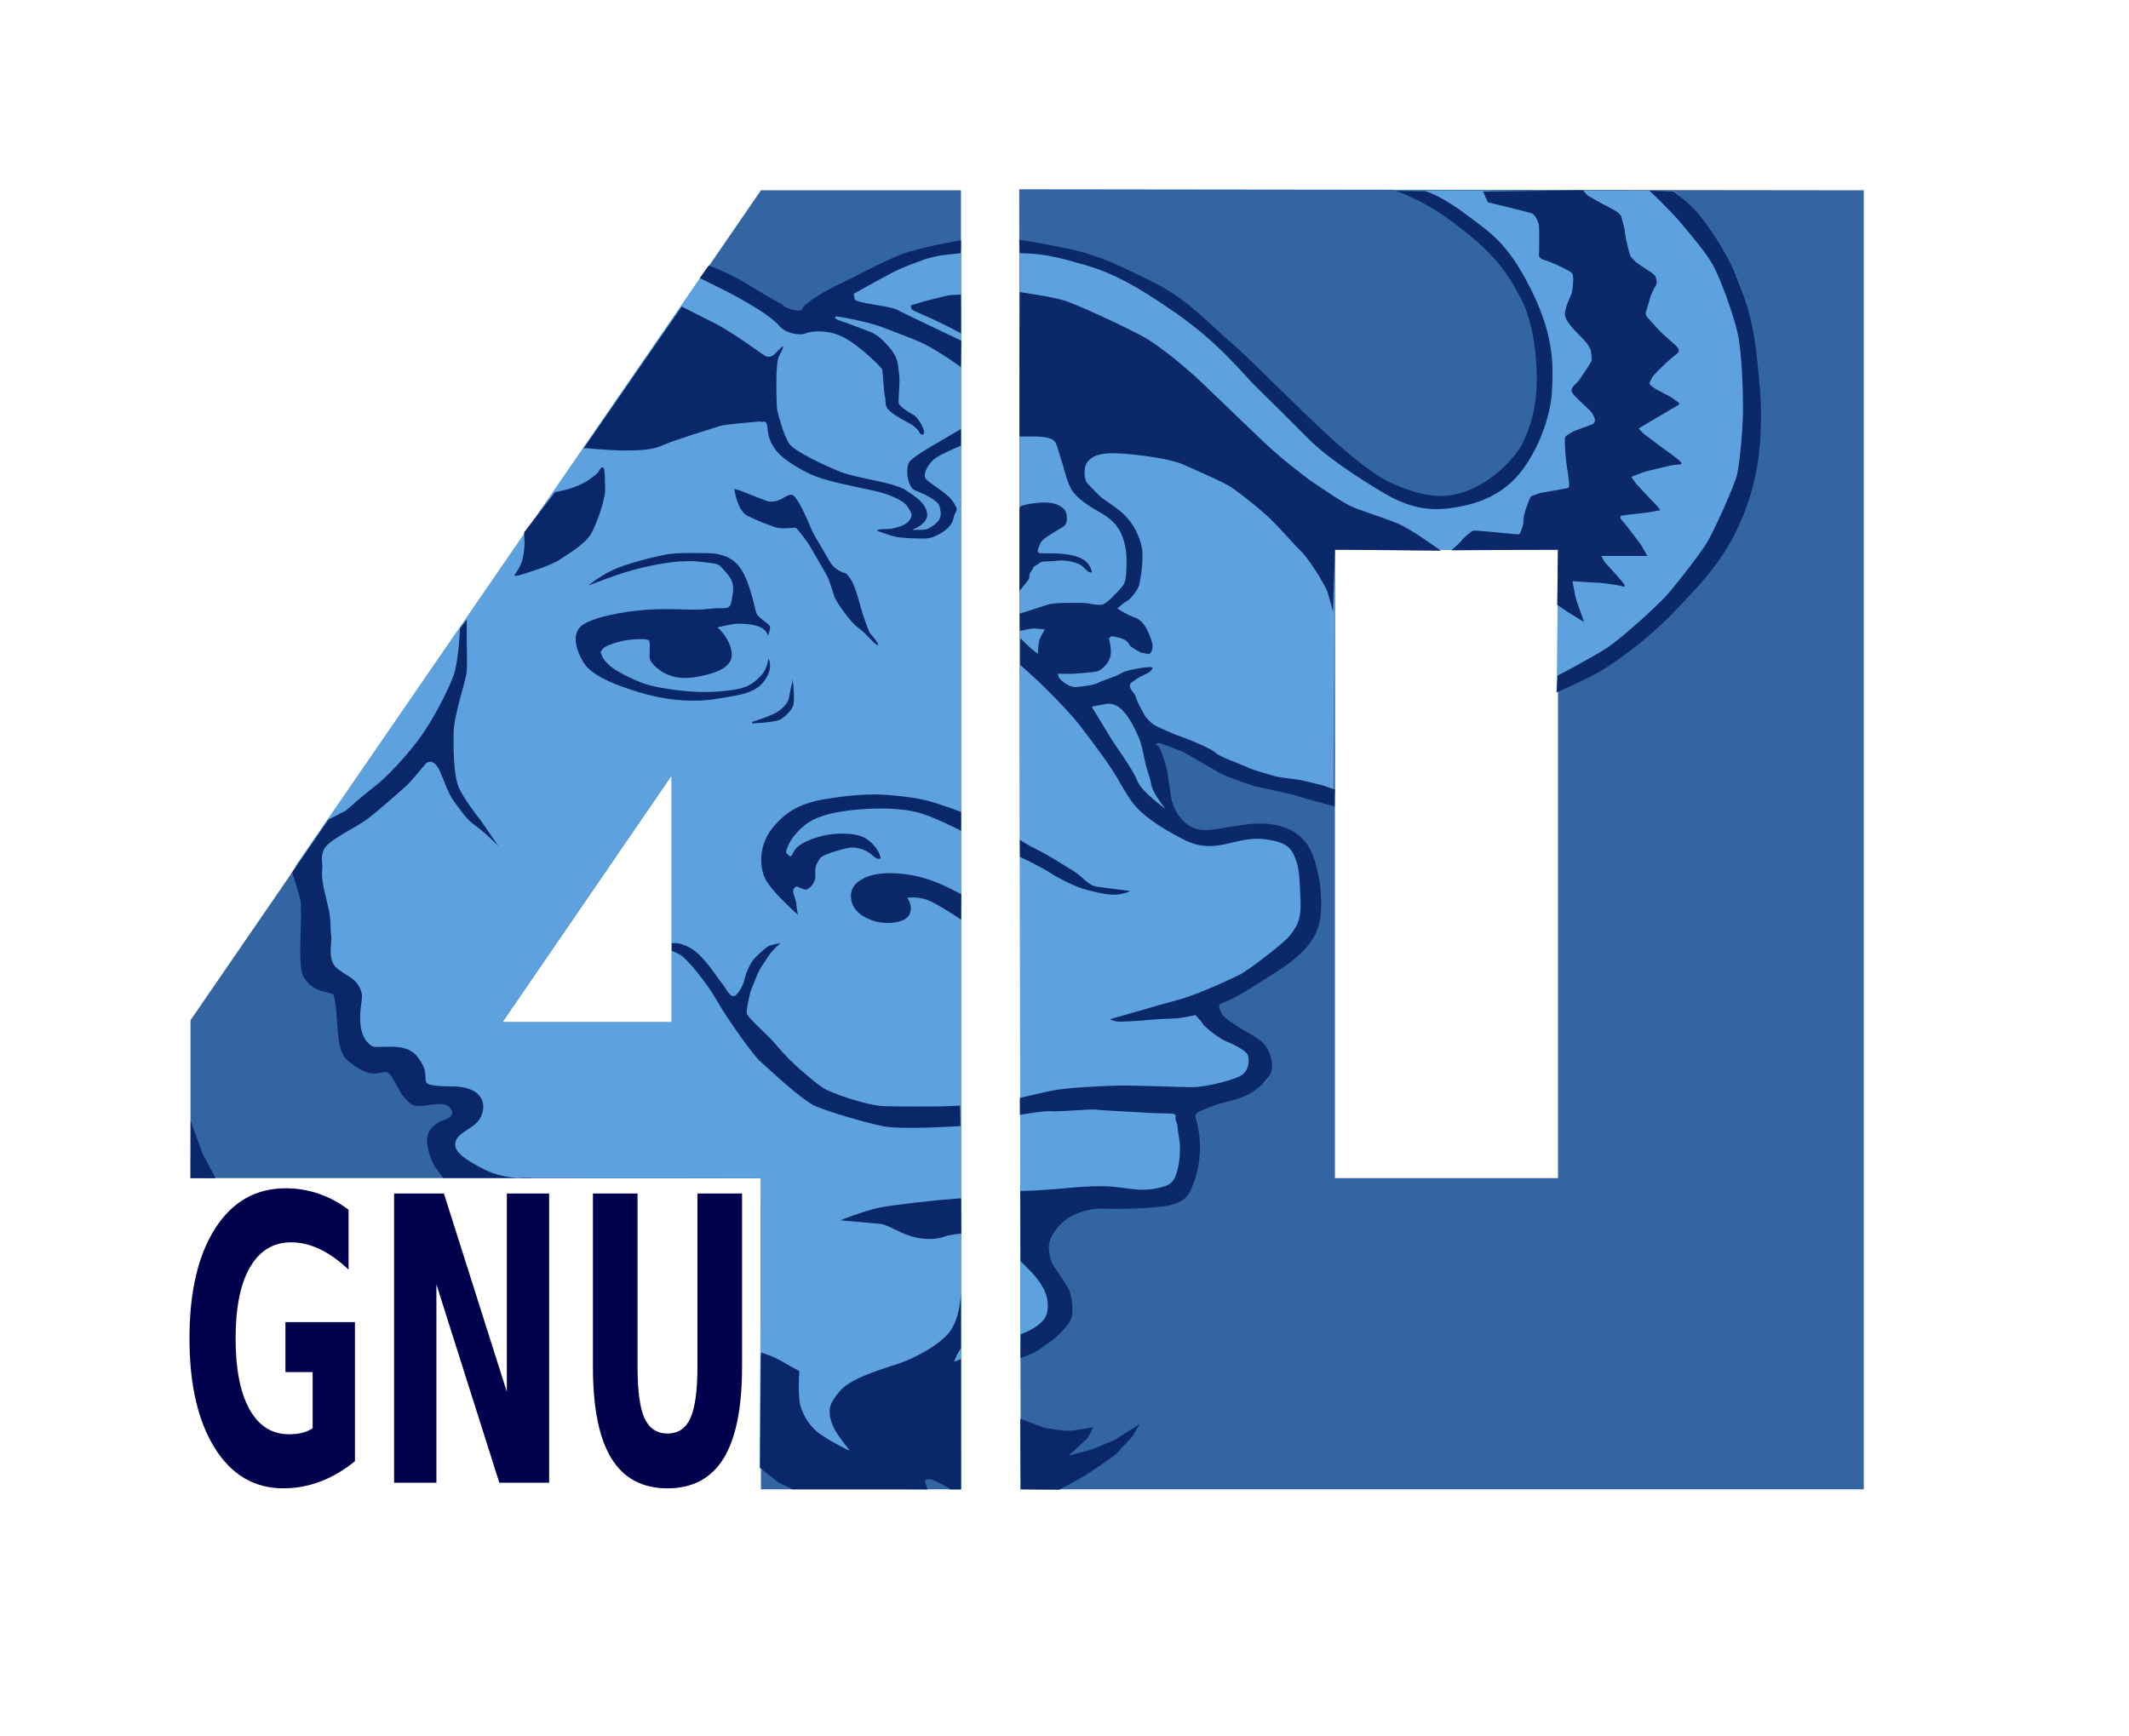 <?xml version="1.0" encoding="UTF-8" standalone="no"?>
<!-- Created with Inkscape (http://www.inkscape.org/) -->

<svg
   xmlns:dc="http://purl.org/dc/elements/1.1/"
   xmlns:cc="http://creativecommons.org/ns#"
   xmlns:rdf="http://www.w3.org/1999/02/22-rdf-syntax-ns#"
   xmlns:svg="http://www.w3.org/2000/svg"
   xmlns="http://www.w3.org/2000/svg"
   xmlns:sodipodi="http://sodipodi.sourceforge.net/DTD/sodipodi-0.dtd"
   xmlns:inkscape="http://www.inkscape.org/namespaces/inkscape"
   version="1.1"
   id="svg2"
   width="1061.76"
   height="865.92"
   viewBox="0 0 1061.76 865.92"
   sodipodi:docname="https://www.gnu.org/gnu40/GNU_40th_badge-GNU.svg"
   inkscape:version="0.92.1 r15371">
  <defs
     id="defs6" />
  <sodipodi:namedview
     pagecolor="#ffffff"
     bordercolor="#666666"
     borderopacity="1"
     objecttolerance="10"
     gridtolerance="10"
     guidetolerance="10"
     inkscape:pageopacity="0"
     inkscape:pageshadow="2"
     inkscape:window-width="1920"
     inkscape:window-height="1012"
     id="namedview4"
     showgrid="false"
     showguides="false"
     inkscape:guide-bbox="true"
     inkscape:zoom="0.88388348"
     inkscape:cx="270.87867"
     inkscape:cy="427.6768"
     inkscape:window-x="0"
     inkscape:window-y="0"
     inkscape:window-maximized="1"
     inkscape:current-layer="layer1">
    <sodipodi:guide
       position="486,771"
       orientation="0,1"
       id="guide820"
       inkscape:locked="false" />
    <sodipodi:guide
       position="379.5,760.5"
       orientation="1,0"
       id="guide822"
       inkscape:locked="false" />
    <sodipodi:guide
       position="479.25,743"
       orientation="1,0"
       id="guide824"
       inkscape:locked="false" />
    <sodipodi:guide
       position="509,741.75"
       orientation="1,0"
       id="guide826"
       inkscape:locked="false" />
    <sodipodi:guide
       position="929.5,738.75"
       orientation="1,0"
       id="guide828"
       inkscape:locked="false" />
    <sodipodi:guide
       position="665.75,385.5"
       orientation="1,0"
       id="guide830"
       inkscape:locked="false" />
    <sodipodi:guide
       position="582.75,278.25"
       orientation="0,1"
       id="guide832"
       inkscape:locked="false" />
    <sodipodi:guide
       position="777,388"
       orientation="1,0"
       id="guide834"
       inkscape:locked="false" />
    <sodipodi:guide
       position="783.25,591.75"
       orientation="0,1"
       id="guide836"
       inkscape:locked="false" />
    <sodipodi:guide
       position="95,204.25"
       orientation="1,0"
       id="guide838"
       inkscape:locked="false" />
    <sodipodi:guide
       position="964,123"
       orientation="0,1"
       id="guide840"
       inkscape:locked="false" />
    <sodipodi:guide
       position="217.75,356"
       orientation="0,1"
       id="guide844"
       inkscape:locked="false" />
    <sodipodi:guide
       position="335,393.25"
       orientation="1,0"
       id="guide846"
       inkscape:locked="false" />
    <sodipodi:guide
       position="250.5,379"
       orientation="1,0"
       id="guide848"
       inkscape:locked="false" />
    <sodipodi:guide
       position="286.25,479.25"
       orientation="0,1"
       id="guide850"
       inkscape:locked="false" />
  </sodipodi:namedview>
  <g
     inkscape:groupmode="layer"
     id="layer1"
     inkscape:label="acoplado"
     style="display:inline">
    <path
       id="path1557"
       style="display:inline;fill:#5da2de;fill-opacity:1;fill-rule:evenodd;stroke:none;stroke-width:1px;stroke-linecap:butt;stroke-linejoin:miter;stroke-opacity:1"
       d="m 353.5,132.42 31.25,17 14.5,7.25 c 0,0 5.75,-5.75 17.75,-13 12,-7.25 25.25,-14.75 38.5,-18.25 13.25,-3.5 23.75,-4 23.75,-4 v 621.5 h -5.5 c 0,0 -7.25,-4.875 -8.25,-5.375 -1,-0.5 -5,-0.125 -5,-0.125 l 2,5.5 -68.625,-0.625 -14.875,-10.125 0.5,-144.5 -157.25,-0.25 c 0,0 -3.75,-2 -6.25,-8.75 -2.5,-6.75 -2.75,-14.5 0,-16.25 2.75,-1.75 10.25,-3.25 10,-7.5 -0.25,-4.25 -4.75,-4.75 -9,-5 -4.25,-0.25 -10.25,1.75 -13.5,-0.5 -3.25,-2.25 -4.75,-7.75 -5,-11.5 -0.25,-3.75 -2.75,-5.75 -5.25,-6.25 -2.5,-0.5 -13.75,-0.25 -19,-5 -5.25,-4.75 -4.5,-14 -5.25,-21.5 -0.75,-7.5 0,-7.25 -2.25,-9.75 -2.25,-2.5 -11.25,-3.75 -14,-8.75 -2.75,-5 -0.5,-17 -0.5,-22 0,-5 -2,-14.25 -2.25,-16 -0.25,-1.75 -2,-13 -2,-13 l -0.5,-3.75 z m -18.5,254.25 -84.5,123.25 H 335 Z" />
    <path
       style="display:inline;fill:#5da2de;fill-opacity:1;fill-rule:evenodd;stroke:none;stroke-width:1px;stroke-linecap:butt;stroke-linejoin:miter;stroke-opacity:1"
       d="m 508.5,121.17 c 0,0 17,1.25 28.5,4.5 11.5,3.25 37,14.75 47,22 10,7.25 22.75,18.75 32.25,27.5 9.5,8.75 23.5,23.75 29.5,30.25 6,6.5 20,19 31,27.5 11,8.5 25,13 28,14.25 3,1.25 29,6.75 42,-8 13,-14.75 16.25,-19 20.75,-44 4.5,-25 -4.5,-42 -10,-50.5 -5.5,-8.5 -18.75,-24.75 -24.25,-29 -5.5,-4.25 -12.25,-9.25 -21.25,-13.75 -9,-4.5 -16.75,-7 -16.75,-7 l 139.5,0.25 c 0,0 8.25,6.5 14.75,16 6.5,9.5 13.75,20.75 16.75,27 3,6.25 10.25,30.25 11,68.25 0.75,38 -12.5,59.5 -23.75,74.75 -11.25,15.25 -21.5,30.25 -41,43 -19.5,12.75 -36,21 -36,21 l 0.5,-71 h -111.25 l -0.05,119.65 -0.45,7.1 c 0,0 -6.5,-3.25 -12.5,-4.25 -6,-1 -21.25,-4.25 -31.25,-7.25 -10,-3 -23.5,-11.75 -33.5,-16.25 -10,-4.5 -12,-2.75 -12,-2.75 0,0 -1.75,1.25 0.75,4.75 2.5,3.5 3,5.75 4.5,12.25 1.5,6.5 1,13 4.25,18.25 3.25,5.25 4.75,7.5 10,9 5.25,1.5 11,0 17,-0.75 6,-0.75 18.25,-5 28.75,-0.5 10.5,4.5 14.5,15.25 16.25,26 1.75,10.75 0.25,22.75 -3.25,29.25 -3.5,6.5 -18.75,17 -29,22 -10.25,5 -17.5,9 -18,11.5 -0.5,2.5 1.75,6.5 4.75,8.25 3,1.75 13,7.25 17.75,11.25 4.75,4 4.75,13 2.5,16.5 -2.25,3.5 -12.75,8.5 -18.75,10.25 -6,1.75 -16,4.25 -16.75,6 -0.75,1.75 0.5,5 1,9 0.5,4 -0.5,13.75 -1,19.25 -0.5,5.5 -3.5,13.25 -7.25,16 -3.75,2.75 -16.75,2.5 -22.5,2.25 -5.75,-0.25 -24.5,0.5 -30.75,3.25 -6.25,2.75 -10.75,9 -12.75,11.5 -2,2.5 -2.25,7.75 -1.25,10.75 1,3 4.25,7 7.5,13 3.25,6 4.25,13 4,17.25 -0.25,4.25 -13.75,15.25 -13.75,15.25 l -11.083,5.611 z"
       id="path1978"
       inkscape:connector-curvature="0"
       sodipodi:nodetypes="csssssssssssccssssscccccssscssssssssssssssssssssssssccc" />
    <path
       id="path852"
       style="display:inline;fill:#3465a3;fill-opacity:1;fill-rule:evenodd;stroke:none;stroke-width:1px;stroke-linecap:butt;stroke-linejoin:miter;stroke-opacity:1"
       d="m 250.5,509.92 84.5,-123.25 v 123.25 z m 129,-415 h 99.75 v 648 H 379.5 v -155.25 H 95 v -78.75 z"
       inkscape:connector-curvature="0" />
    <path
       inkscape:connector-curvature="0"
       id="path852-7"
       style="display:inline;fill:#5da2de;fill-opacity:1;fill-rule:evenodd;stroke:none;stroke-width:1px;stroke-linecap:butt;stroke-linejoin:miter;stroke-opacity:1"
       d="m 250.5,509.92 84.5,-123.25 v 123.25 z m 103,-377.5 31.25,17 14.5,7.25 c 0,0 5.75,-5.75 17.75,-13 12,-7.25 25.25,-14.75 38.5,-18.25 13.25,-3.5 23.75,-4 23.75,-4 v 621.5 h -5.5 c 0,0 -7.25,-4.875 -8.25,-5.375 -1,-0.5 -5,-0.125 -5,-0.125 l 2,5.5 -68.625,-0.625 -14.875,-10.125 0.5,-144.5 -157.25,-0.25 c 0,0 -3.75,-2 -6.25,-8.75 -2.5,-6.75 -2.75,-14.5 0,-16.25 2.75,-1.75 10.25,-3.25 10,-7.5 -0.25,-4.25 -4.75,-4.75 -9,-5 -4.25,-0.25 -10.25,1.75 -13.5,-0.5 -3.25,-2.25 -4.75,-7.75 -5,-11.5 -0.25,-3.75 -2.75,-5.75 -5.25,-6.25 -2.5,-0.5 -13.75,-0.25 -19,-5 -5.25,-4.75 -4.5,-14 -5.25,-21.5 -0.75,-7.5 0,-7.25 -2.25,-9.75 -2.25,-2.5 -11.25,-3.75 -14,-8.75 -2.75,-5 -0.5,-17 -0.5,-22 0,-5 -2,-14.25 -2.25,-16 -0.25,-1.75 -2,-13 -2,-13 l -0.5,-3.75 z" />
    <path
       id="path856"
       style="display:inline;fill:#3465a3;fill-opacity:1;fill-rule:evenodd;stroke:none;stroke-width:1px;stroke-linecap:butt;stroke-linejoin:miter;stroke-opacity:1"
       d="m 665.75,274.17 h 111.25 v 313.5 h -111.25 z m -157.45,-179.75 421.2,0.5 V 742.92 h -420.5 z"
       inkscape:connector-curvature="0" />
    <path
       style="display:inline;fill:#5da2de;fill-opacity:1;fill-rule:evenodd;stroke:none;stroke-width:1px;stroke-linecap:butt;stroke-linejoin:miter;stroke-opacity:1"
       d="m 508.5,121.17 c 0,0 17,1.25 28.5,4.5 11.5,3.25 37,14.75 47,22 10,7.25 22.75,18.75 32.25,27.5 9.5,8.75 23.5,23.75 29.5,30.25 6,6.5 20,19 31,27.5 11,8.5 25,13 28,14.25 3,1.25 29,6.75 42,-8 13,-14.75 16.25,-19 20.75,-44 4.5,-25 -4.5,-42 -10,-50.5 -5.5,-8.5 -18.75,-24.75 -24.25,-29 -5.5,-4.25 -12.25,-9.25 -21.25,-13.75 -9,-4.5 -16.75,-7 -16.75,-7 l 139.5,0.25 c 0,0 8.25,6.5 14.75,16 6.5,9.5 13.75,20.75 16.75,27 3,6.25 10.25,30.25 11,68.25 0.75,38 -12.5,59.5 -23.75,74.75 -11.25,15.25 -21.5,30.25 -41,43 -19.5,12.75 -36,21 -36,21 l 0.5,-71 h -111.25 l -0.75,119.5 0.25,7.25 c 0,0 -6.5,-3.25 -12.5,-4.25 -6,-1 -21.25,-4.25 -31.25,-7.25 -10,-3 -23.5,-11.75 -33.5,-16.25 -10,-4.5 -12,-2.75 -12,-2.75 0,0 -1.75,1.25 0.75,4.75 2.5,3.5 3,5.75 4.5,12.25 1.5,6.5 1,13 4.25,18.25 3.25,5.25 4.75,7.5 10,9 5.25,1.5 11,0 17,-0.75 6,-0.75 18.25,-5 28.75,-0.5 10.5,4.5 14.5,15.25 16.25,26 1.75,10.75 0.25,22.75 -3.25,29.25 -3.5,6.5 -18.75,17 -29,22 -10.25,5 -17.5,9 -18,11.5 -0.5,2.5 1.75,6.5 4.75,8.25 3,1.75 13,7.25 17.75,11.25 4.75,4 4.75,13 2.5,16.5 -2.25,3.5 -12.75,8.5 -18.75,10.25 -6,1.75 -16,4.25 -16.75,6 -0.75,1.75 0.5,5 1,9 0.5,4 -0.5,13.75 -1,19.25 -0.5,5.5 -3.5,13.25 -7.25,16 -3.75,2.75 -16.75,2.5 -22.5,2.25 -5.75,-0.25 -24.5,0.5 -30.75,3.25 -6.25,2.75 -10.75,9 -12.75,11.5 -2,2.5 -2.25,7.75 -1.25,10.75 1,3 4.25,7 7.5,13 3.25,6 4.25,13 4,17.25 -0.25,4.25 -13.75,15.25 -13.75,15.25 l -11.083,5.611 z"
       id="path1978-6"
       inkscape:connector-curvature="0"
       sodipodi:nodetypes="csssssssssssccssssscccccssscssssssssssssssssssssssssccc" />
    <path
       style="display:inline;fill:#0b2869;fill-opacity:1;fill-rule:evenodd;stroke:none;stroke-width:1px;stroke-linecap:butt;stroke-linejoin:miter;stroke-opacity:1"
       d="m 454.2,152.32 c 0,0 6.4,-2 10.6,-3 4.2,-1 8,-2.2 10.4,-2.2 2.4,0 4,-0.2 4,-0.2 l 0.1,19.4 c 0,0 -7.3,-4 -13.9,-7 -6.6,-3 -9.6,-4.2 -10.4,-4.8 -0.8,-0.6 -0.8,-2.2 -0.8,-2.2 z"
       id="path1596"
       inkscape:connector-curvature="0"
       sodipodi:nodetypes="cssccssc" />
    <path
       style="display:inline;fill:#0b2869;fill-opacity:1;fill-rule:evenodd;stroke:none;stroke-width:1px;stroke-linecap:butt;stroke-linejoin:miter;stroke-opacity:1"
       d="m 452.4,447.92 c 0,0 3.2,3.8 1.2,8.2 -2,4.4 -12,5.4 -18.6,3 -6.6,-2.4 -11,-6.4 -10.6,-13 0.4,-6.6 8.6,-9.8 15.4,-10.4 6.8,-0.6 15.2,0.4 22.8,2.8 7.6,2.4 16.8,7.6 16.8,7.6 l -0.1,12.6 c 0,0 -7.3,-5 -14.1,-8.6 -6.8,-3.6 -12.8,-2.2 -12.8,-2.2 z"
       id="path1637"
       inkscape:connector-curvature="0"
       sodipodi:nodetypes="csssssccsc" />
    <path
       style="display:inline;fill:#0b2869;fill-opacity:1;fill-rule:evenodd;stroke:none;stroke-width:1px;stroke-linecap:butt;stroke-linejoin:miter;stroke-opacity:1"
       d="m 375.2,360.12 c 0,0 10,-3.2 12.8,-5.2 2.8,-2 5.2,-4.4 5.6,-7.4 0.4,-3 1.6,-7.4 1.6,-7.4 0,0 0,-2.4 0.2,-0.6 0.2,1.8 1,9.8 0.2,12.4 -0.8,2.6 -4.6,6 -6.4,7 -1.8,1 -8.6,1.6 -8.6,1.6 l -5.6,0.4 z"
       id="path1641"
       inkscape:connector-curvature="0" />
    <path
       style="display:inline;fill:#0b2869;fill-opacity:1;fill-rule:evenodd;stroke:none;stroke-width:1px;stroke-linecap:butt;stroke-linejoin:miter;stroke-opacity:1"
       d="m 508.6,547.72 c 0,0 8,-2 15.6,-3.6 7.6,-1.6 25.2,-2.4 33.2,-2.6 8,-0.2 31.6,0.8 37.4,0.8 5.8,0 18.4,-3 23.4,-5.4 5,-2.4 5,-8.6 4,-10.8 -1,-2.2 -7.4,-5.4 -10.6,-6.6 -3.2,-1.2 -10.8,-7.2 -11.6,-8.6 -0.8,-1.4 -3.8,-4.6 -3.8,-4.6 0,0 -7.2,1.8 -12,1.8 -4.8,0 -15.2,1 -15.2,1 0,0 -10.8,0.8 -12.2,0.4 -1.4,-0.4 -4.8,-0.8 -1.6,-1.6 3.2,-0.8 20.6,-6 31.8,-9 11.2,-3 28.6,-11.4 31.8,-13 3.2,-1.6 21.6,-15.4 24.6,-19.4 3,-4 5.6,-7.2 5.2,-17.2 -0.4,-10 -0.6,-15.6 -2.2,-20 -1.6,-4.4 -3,-8 -10.6,-9.8 -7.6,-1.8 -12.4,-1.2 -18.8,0.2 -6.4,1.4 -15.4,4.6 -25.6,-0.4 -10.2,-5 -19.8,-11.2 -24.8,-16.8 -5,-5.6 -7.4,-11.8 -12.8,-19.8 -5.4,-8 -14,-19.2 -16,-21.8 -2,-2.6 -10.2,-11.6 -17,-18.2 -6.8,-6.6 -12,-11 -12,-11 v -13.4 l 5.4,5.2 3.4,2.6 c 0,0 0,-6 1.4,-8.4 1.4,-2.4 2,-3.8 2,-3.8 0,0 -3.2,-0.2 -4.8,-0.4 -1.6,-0.2 -7.6,1.2 -7.6,1.2 l -0.1,-8.6 c 0,0 10.1,-3.2 13.7,-4.4 3.6,-1.2 11.6,-1 16.8,-1 5.2,0 9.2,2 11.8,0.4 2.6,-1.6 4.8,-4.2 4.8,-4.2 0,0 3.8,-3.4 5,-5.8 1.2,-2.4 1.2,-7 1.2,-12.2 0,-5.2 -1.4,-10.6 -3.4,-14.2 -2,-3.6 -5,-6.4 -9.6,-9 -4.6,-2.6 -12.2,-7 -14.8,-12.2 -2.6,-5.2 -3.6,-11 -4.4,-13 -0.8,-2 -2.2,-7.8 -2.8,-8.8 -0.6,-1 0.2,-0.6 -1.6,-2.2 -1.8,-1.6 -8.6,-1.8 -8.6,-1.8 h -8.2 l 0.1,-72 c 0,0 15.9,2.2 22.3,4.2 6.4,2 28.8,12.4 38.2,17.4 9.4,5 22.8,16.4 30,23.2 7.2,6.8 29.8,28.8 35.4,33.8 5.6,5 16.6,13.8 20.6,16.4 4,2.6 14.6,10.2 20,12.4 5.4,2.2 19.6,6.6 24.2,9 4.6,2.4 10.8,6.6 10.8,6.6 l 8.6,6 -52.85,-0.55 -0.95,30.95 c 0,0 -2.4,-8.8 -2.8,-10 -0.4,-1.2 -3.2,-6.2 -4.2,-7.8 -1,-1.6 -5.8,-9.4 -9.6,-13 -3.8,-3.6 -11.4,-12.8 -17.6,-18.2 -6.2,-5.4 -11.2,-9.2 -15.6,-12.4 -4.4,-3.2 -18.4,-9 -24.4,-11.8 -6,-2.8 -19.6,-4.8 -30.2,-5.6 -10.6,-0.8 -15,0.6 -17.8,3.8 -2.8,3.2 -1.6,9.6 -0.6,10.6 1,1 5.2,5.8 7.8,7.8 2.6,2 8.4,5.4 12,9.4 3.6,4 6.4,9.2 7.6,15 1.2,5.8 -0.6,15.8 -1.2,18.6 -0.6,2.8 -4.8,7.8 -6,8.2 -1.2,0.4 -5,3.8 -5,3.8 0,0 2.4,1.6 5.6,3.2 3.2,1.6 4.8,1.4 7.2,4.2 2.4,2.8 4.2,8.2 4.6,9.8 0.4,1.6 0.2,1.8 0,3.2 -0.2,1.4 -1.4,2.4 -1.4,2.4 l -4.2,-0.8 c 0,0 -4.6,-2.4 -5.4,-3.4 -0.8,-1 -1,-2.2 -3.2,-3.2 -2.2,-1 -6,-1.6 -6,-1.6 l -1.4,1.2 c 0,0 1.6,5.2 0.8,8.8 -0.8,3.6 -4.4,7 -6.8,7.6 -2.4,0.6 -12.2,1.2 -12.2,1.2 h -7.4 c 0,0 0.2,0.2 0.6,1.6 0.4,1.4 5.2,5.2 8.4,5 3.2,-0.2 9.4,-1 11,-2 1.6,-1 9.2,-3.2 11.6,-4.8 2.4,-1.6 8.4,-2.4 10.6,-2.8 2.2,-0.4 5.6,-0.6 5.2,0.2 -0.4,0.8 -0.6,1.2 -2,2.2 -1.4,1 -4.6,2 -6.6,3.6 -2,1.6 -3,1.6 -2.6,3.6 0.4,2 2.2,2.6 3,5.4 0.8,2.8 3.8,7.6 4.2,8.6 0.4,1 3.6,4.2 4.6,4.8 1,0.6 8,4 13.2,5.8 5.2,1.8 15.6,6.2 17.6,8.2 2,2 13,5.8 15.8,7.2 2.8,1.4 10.2,3.4 13.6,4.4 3.4,1 11,1.4 14.8,2.4 3.8,1 8.4,2 8.4,2 l 6.9,2.3 -0.1,8.45 c 0,0 -14.4,-3.75 -18.4,-5.15 -4,-1.4 -19,-4.2 -22.2,-5.2 -3.2,-1 -13.8,-4.6 -16.8,-6.4 -3,-1.8 -18.4,-10.6 -18.4,-10.6 0,0 -9.8,-3.8 -11.4,-4.2 -1.6,-0.4 -2.2,0.8 -2.2,0.8 0,0 1.4,-0.4 2.8,3 1.4,3.4 3.2,9.8 3.4,11.8 0.2,2 0.8,5 1.4,9.8 0.6,4.8 2.4,8.6 4.6,11.4 2.2,2.8 5.4,5.8 10.4,6.4 5,0.6 12.4,-1.2 18,-2 5.6,-0.8 14.7,-2.4 23.7,0.8 9,3.2 13.1,9.6 15.3,17 2.2,7.4 3.8,16.8 2.8,27 -1,10.2 -7,18.4 -21.6,27.8 -14.6,9.4 -20,12.6 -23.2,14 -3.2,1.4 -5.8,2.2 -5.8,3 0,0.8 0.2,2.4 1.4,4.4 1.2,2 6.6,5.2 8.6,6.6 2,1.4 9.6,5.2 12.2,8 2.6,2.8 5,8.8 4,13.4 -1,4.6 -8,10.6 -13.2,12.8 -5.2,2.2 -12.6,3.6 -14.6,4.4 -2,0.8 -6.8,2.6 -8,3.2 -1.2,0.6 -2.6,1.2 -1.8,3.8 0.8,2.6 3.6,14.6 0.2,27.2 -3.4,12.6 -6.6,13.8 -12.2,15.6 -5.6,1.8 -26.8,2.4 -33.4,2 -6.6,-0.4 -14.2,1.6 -19.2,5.2 -5,3.6 -8.2,8.8 -8.8,12.2 -0.6,3.4 0.8,9.4 2.4,11.4 1.6,2 5.6,8.4 7.2,11 1.6,2.6 2.8,11.6 1.4,15.2 -1.4,3.6 -7.6,9.4 -10.4,11.4 -2.8,2 -7,5 -9,5.8 -2,0.8 -5.883,2.411 -5.883,2.411 L 509,665.57 c 0,0 11.8,-3.85 13.2,-10.85 1.4,-7 -1.6,-12.4 -4.8,-16.6 -3.2,-4.2 -8.478,-8.989 -8.478,-8.989 L 508.8,594.12 c 0,0 9.8,-0.2 20.2,-1.2 10.4,-1 20.6,-1.8 29.2,-0.6 8.6,1.2 12.4,1.6 17.8,0.6 5.4,-1 8.8,-1.8 10.6,-7.2 1.8,-5.4 2.4,-13 1.4,-18.2 -1,-5.2 -0.4,-5.8 -1.4,-8 -1,-2.2 1,-3.8 -2.4,-4 -3.4,-0.2 -9.8,-0.2 -11.6,-0.4 -1.8,-0.2 -23.4,-1.2 -26,-1.6 -2.6,-0.4 -19.2,1.2 -22.4,0.8 -3.2,-0.4 -15.6,1.8 -15.6,1.8 z"
       id="path1645"
       inkscape:connector-curvature="0"
       sodipodi:nodetypes="cssssssscscssssssssssssssccccscsccssscsssssssscccsssssssccccsssssssssssssscssssccssccssccssssssssssssssssscccssscscssssssssssssssssssssssssssssssccssccsssssssssscc" />
    <path
       style="display:inline;fill:#0b2869;fill-opacity:1;fill-rule:evenodd;stroke:none;stroke-width:1px;stroke-linecap:butt;stroke-linejoin:miter;stroke-opacity:1"
       d="m 508.6,253.12 c 0,0 -0.4,-1.2 8,-2.2 8.4,-1 12,1 14,3 2,2 2,7.2 0,8.6 -2,1.4 -10.6,5.8 -11.6,8.2 -1,2.4 -2.2,4.4 -1,5 1.2,0.6 6.8,0 12.4,0.6 5.6,0.6 9.2,2 11.2,3.8 2,1.8 2.6,4 2.6,4 0,0 1,1.8 -0.6,1.4 -1.6,-0.4 -1.8,-1.4 -4,-3.2 -2.2,-1.8 -8,-3.2 -12.6,-2.6 -4.6,0.6 -7,-0.2 -9,1.4 -2,1.6 -2.6,1.2 -2.8,2.2 -0.2,1 -1.6,2.2 -1.8,3.4 -0.2,1.2 0.2,1.4 -0.6,2.6 -0.8,1.2 -4.4,5.4 -4.4,5.4 v -41 z"
       id="path1653"
       inkscape:connector-curvature="0" />
    <path
       style="display:inline;fill:#0b2869;fill-opacity:1;fill-rule:evenodd;stroke:none;stroke-width:1px;stroke-linecap:butt;stroke-linejoin:miter;stroke-opacity:1"
       d="m 723.8,274.52 53.2,-0.35 -0.4,27.55 c 0,0 4,2.8 6.6,4.4 2.6,1.6 6.8,4.2 6.8,4.2 0,0 -4,-11.2 -4.2,-12.2 -0.2,-1 -1.6,-8.2 -1.6,-8.2 0,0 11.8,0.8 13.4,0.8 1.6,0 10.2,1.4 10.2,1.4 0,0 3.4,1.4 2.2,-0.6 -1.2,-2 -9.8,-11.2 -9.8,-11.2 l -1.6,-3 h 23 l -3.4,-5.8 -6.2,-8.2 -3.8,-4.6 v -1.4 c 0,0 5,-0.8 9.4,-1.2 4.4,-0.4 10.4,-1.6 10.4,-1.6 0,0 -0.6,-1.2 -3,-3.6 -2.4,-2.4 -9,-9.6 -9,-9.6 l -2.4,-3.4 c 0,0 4.6,-2.2 9.8,-3.4 5.2,-1.2 7.4,-1.8 10.2,-2.4 2.8,-0.6 5.6,0 4.8,-1.4 -0.8,-1.4 -10,-7.8 -10,-7.8 l -9,-6.8 -2.2,-2.4 c 0,0 8.8,-5.2 11.2,-6.6 2.4,-1.4 7.4,-4.4 7.4,-4.4 l 1.4,-0.8 c 0,0 0.6,-0.6 -0.2,-1.2 -0.8,-0.6 -3.6,-2.6 -3.6,-2.6 l -7.6,-4 c 0,0 -3.2,-2 -3.2,-2.8 0,-0.8 0.8,-1.6 1.2,-2.8 0.4,-1.2 5.4,-5.8 6.8,-7.2 1.4,-1.4 5.4,-4.6 5.4,-4.6 0,0 1.6,-1 1.2,-2.2 -0.4,-1.2 -1.2,-2 -2.6,-3.2 -1.4,-1.2 -6.2,-5.4 -7.6,-7 -1.4,-1.6 -5.4,-6 -5.4,-6 0,0 -1.2,-1.4 -0.8,-2.6 0.4,-1.2 2.6,-8.6 2.6,-8.6 l 1.6,-3.4 c 0,0 1,-1.2 1.2,-2.6 0.2,-1.4 -0.8,-3.6 -0.8,-3.6 0,0 -1.6,-1.6 -2.8,-2.2 -1.2,-0.6 -6.8,-4.6 -6.8,-4.6 l -2.6,-2.8 c 0,0 -0.4,-0.8 -0.8,-2.4 -0.4,-1.6 -2,-8 -2,-9.6 0,-1.6 -2,-8.4 -2,-8.4 0,0 -0.8,-0.6 -1.4,-1.4 -0.6,-0.8 -8.2,-4.6 -8.2,-4.6 l -7,-4 -2.4,-2.6 -49.8,0.6 2.4,5.4 c 0,0 19.2,4.6 21.6,5.4 2.4,0.8 3.4,4.4 3.8,5.4 0.4,1 0.2,12.8 0.2,13.8 0,1 -1,3.2 2.6,4.2 3.6,1 12.6,5.2 13.8,6.6 1.2,1.4 0.2,8.2 0,9.4 -0.2,1.2 -4.4,8.8 -3.4,12.2 1,3.4 5.6,7.8 7,9.2 1.4,1.4 5.4,5.4 5.8,8 0.4,2.6 0.4,3.8 0.4,4.6 0,0.8 -5,8 -6.2,9.8 -1.2,1.8 -4.8,3.8 -3.6,6.2 1.2,2.4 8.6,8.2 10,10.4 1.4,2.2 2,4.2 0.6,5.2 -1.4,1 -8.8,3 -11.2,4.6 -2.4,1.6 -3,1.4 -3,3.8 0,2.4 0.2,7.6 1,12.8 0.8,5.2 1.6,10.4 0.8,10.8 -0.8,0.4 -14.2,2.6 -14.2,2.6 l -4.4,1.6 c 0,0 0.2,-0.4 -0.4,0.6 -0.6,1 -3.4,8.4 -3.4,10.8 0,2.4 -0.6,4.2 -1,5.2 -0.4,1 -0.6,2.2 -1.4,2.4 -0.8,0.2 -21.8,-2.2 -22.8,-1.8 -1,0.4 -5,3.8 -5.6,4.8 -0.6,1 -5.2,5 -5.2,5 z"
       id="path1655"
       inkscape:connector-curvature="0" />
    <path
       style="display:inline;fill:#0b2869;fill-opacity:1;fill-rule:evenodd;stroke:none;stroke-width:1px;stroke-linecap:butt;stroke-linejoin:miter;stroke-opacity:1"
       d="m 776.8,336.92 c 0.8,-0.2 16.4,-8.6 23.8,-13.2 7.4,-4.6 25.8,-21.4 30.8,-27 5,-5.6 17,-21.2 20,-26.2 3,-5 13.8,-28.4 15,-34.2 1.2,-5.8 2.6,-19.8 2.8,-29.6 0.2,-9.8 -0.4,-30.4 -2.6,-40.4 -2.2,-10 -8.8,-27.8 -12.4,-34.2 -3.6,-6.4 -11,-15 -16.2,-21.2 -5.2,-6.2 -15.4,-15.8 -15.4,-15.8 l 11.9,0.3 c 0,0 8.3,5.9 12.9,11.7 4.6,5.8 13.2,17.8 18.4,30.4 5.2,12.6 8.2,22.8 10,37.4 1.8,14.6 2.6,27.6 2.4,31.2 -0.2,3.6 1.2,24.6 -7.8,48.4 -9,23.8 -21.8,36.2 -35.4,50.6 -13.6,14.4 -31.4,26.8 -38.8,30.8 -7.4,4 -19.95,9.5 -19.95,9.5 z"
       id="path1657"
       inkscape:connector-curvature="0" />
    <path
       style="display:inline;fill:#0b2869;fill-opacity:1;fill-rule:evenodd;stroke:none;stroke-width:1px;stroke-linecap:butt;stroke-linejoin:miter;stroke-opacity:1"
       d="m 696,95.17 14.8,0.15 c 0,0 7.6,2 20,11.4 12.4,9.4 21,14 33,38.2 12,24.2 10.6,39.2 10.2,49.8 -0.4,10.6 -5.2,26.6 -14.4,39.2 -9.2,12.6 -21.6,17 -32.6,19 -11,2 -21.8,1.8 -36.2,-6.6 -14.4,-8.4 -29.6,-18.8 -37.6,-26.8 -8,-8 -21,-21 -27,-26.8 -6,-5.8 -17.4,-20.8 -39,-36 -21.6,-15.2 -33.8,-21 -46.2,-24.6 -12.4,-3.6 -19.8,-5.2 -27,-5.6 -7.2,-0.4 -5.5,-0.1 -5.5,-0.1 l -0.2,-6.8 c 0,0 10.7,1.5 25.5,4.7 14.8,3.2 25.6,8.6 42,16.8 16.4,8.2 26.4,19.6 36.4,28.2 10,8.6 22.6,21.6 30.4,29 7.8,7.4 34.8,35.2 51.2,42.6 16.4,7.4 28,8.6 40.6,2.8 12.6,-5.8 22.2,-16.8 25,-22.8 2.8,-6 7.2,-15.8 7,-33 -0.2,-17.2 -3.6,-31.2 -8.2,-39.6 -4.6,-8.4 -9.2,-17.6 -24.4,-30.2 -15.2,-12.6 -22.8,-16.2 -27.6,-18.6 -4.8,-2.4 -10.2,-4.35 -10.2,-4.35 z"
       id="path1659"
       inkscape:connector-curvature="0"
       sodipodi:nodetypes="ccsssssssssssccsssssssssssc" />
    <path
       style="display:inline;fill:#0a2869;fill-opacity:1;fill-rule:evenodd;stroke:none;stroke-width:1px;stroke-linecap:butt;stroke-linejoin:miter;stroke-opacity:1"
       d="m 293.4,292.12 c 0,0 4.8,-4.2 11.8,-7.6 7,-3.4 20.4,-6.6 26.4,-7.8 6,-1.2 15.2,-0.8 20.6,-0.8 5.4,0 11.8,1 16.2,6.4 4.4,5.4 6.4,14.6 7.4,18 1,3.4 0.8,5.4 2.6,7.2 1.8,1.8 5.2,3.8 5.6,5 0.4,1.2 -1.4,5.8 -1.4,5.8 0,0 1.6,-1.8 -2,-4.6 -3.6,-2.8 -12.2,-2.6 -13.4,-2.6 -1.2,0 -9.4,1.8 -9.4,1.8 0,0 5.6,4.6 7,11.8 1.4,7.2 -5.6,11.2 -19.2,13.2 -13.6,2 -20.6,-6.8 -21.4,-8.8 -0.8,-2 0.6,-9 -0.8,-9.8 -1.4,-0.8 -6.4,-0.6 -10.8,0 -4.4,0.6 -11.4,3 -12,4.4 -0.6,1.4 -1.6,0.4 -0.6,3 1,2.6 3.6,5.2 6.6,7.2 3,2 11.2,6.2 17,7.8 5.8,1.6 15.8,3 23.8,3.4 8,0.4 17.6,-0.6 22.2,-1.8 4.6,-1.2 7.4,-3.6 10.2,-6.6 2.8,-3 3.4,-8.2 3.4,-8.2 0,0 2.8,4 -1.8,10.8 -4.6,6.8 -13.2,7.4 -23.4,9.2 -10.2,1.8 -23,1.2 -35,-2 -12,-3.2 -27,-8.6 -31.4,-15.2 -4.4,-6.6 -6.6,-14.8 -1.8,-19 4.8,-4.2 20.8,-7.4 33.2,-8.2 12.4,-0.8 22.8,0.6 30.6,-0.4 7.8,-1 10.4,1.2 11.2,-3.8 0.8,-5 2.2,-8.8 -2.4,-14 -4.6,-5.2 -3,-4.4 -12.2,-5.6 -9.2,-1.2 -19.6,0.4 -30.6,3 -11,2.6 -26.2,8.8 -26.2,8.8 z"
       id="path2016"
       inkscape:connector-curvature="0" />
    <path
       style="display:inline;fill:#0a2869;fill-opacity:1;fill-rule:evenodd;stroke:none;stroke-width:1px;stroke-linecap:butt;stroke-linejoin:miter;stroke-opacity:1"
       d="m 366.2,243.92 c 3.8,0.8 6.2,2.2 11.6,4.2 5.4,2 5.6,2.6 9.2,1.8 3.6,-0.8 6.4,-4.2 8.6,-2.8 2.2,1.4 7,11.6 8.4,15.4 1.4,3.8 6.2,11.2 8.4,15.2 2.2,4 3.2,5.4 6.6,7.2 3.4,1.8 2.2,-0.2 5,3.6 2.8,3.8 5.6,15.8 6,17 0.4,1.2 3,9 3.8,10.2 0.8,1.2 4.6,5 4,6 -0.6,1 -5.8,-5.8 -9.8,-8.6 -4,-2.8 -11.2,-13.2 -12,-15.8 -0.8,-2.6 -2.4,-7.6 -3,-9 -0.6,-1.4 -8.6,-15 -9.4,-16.4 -0.8,-1.4 -5.8,-8.2 -6.8,-8.6 -1,-0.4 -6.4,1 -10.4,-0.4 -4,-1.4 -8.4,-3 -13.6,-5.6 -5.2,-2.6 -6.6,-13.4 -6.6,-13.4 z"
       id="path2018"
       inkscape:connector-curvature="0" />
    <path
       style="display:inline;fill:#0a2869;fill-opacity:1;fill-rule:evenodd;stroke:none;stroke-width:1px;stroke-linecap:butt;stroke-linejoin:miter;stroke-opacity:1"
       d="m 276.8,245.52 c 0,0 7,-1.2 11.8,-3.4 4.8,-2.2 4.8,-2.6 7.8,-4.8 3,-2.2 2.8,-4.4 4.2,-4.2 1.4,0.2 1,7.8 1.2,11.4 0.2,3.6 -4,16.8 -7.2,22 -3.2,5.2 -11,9.6 -15.4,12.6 -4.4,3 -16.2,6.6 -18.8,7.4 -2.6,0.8 -4.4,1.2 -3.6,0 0.8,-1.2 2.8,-4 3.6,-6.8 0.8,-2.8 1.2,-7 1.2,-8.4 0,-1.4 -0.2,-5.8 -0.2,-5.8 z"
       id="path2020"
       inkscape:connector-curvature="0" />
    <path
       style="display:inline;fill:#0a2869;fill-opacity:1;fill-rule:evenodd;stroke:none;stroke-width:1px;stroke-linecap:butt;stroke-linejoin:miter;stroke-opacity:1"
       d="m 292.2,223.52 c 0,0 11.4,1.2 19.6,1.2 8.2,0 14,-0.4 19.2,-2.8 5.2,-2.4 25,-8.4 28,-9.4 3,-1 17.8,-2 19,-2.2 1.2,-0.2 2.4,0.2 2.4,0.2 0,0 1.2,-1 2,1 0.8,2 -0.8,10.6 10.4,18.4 11.2,7.8 17.4,8.8 22.2,10.2 4.8,1.4 16.2,3.6 21.4,4.8 5.2,1.2 14,4.2 16.2,7.8 2.2,3.6 2.8,4.2 0.8,7 -2,2.8 -7.8,3.8 -8.8,4 -1,0.2 -3,0.2 -4.4,0.2 -1.4,0 -3.6,0.6 -2.4,1 1.2,0.4 6.2,2.2 8.6,2.8 2.4,0.6 13,1.2 16.4,0.8 3.4,-0.4 11.6,-4.4 12.6,-9.6 1,-5.2 3.2,-3.2 0.2,-8.2 -3,-5 -12.4,-9.6 -14,-12 -1.6,-2.4 1.6,-8.4 6.2,-11 4.6,-2.6 11.4,-5.4 11.4,-5.4 v -8.3 c 0,0 -11.8,6.9 -12.8,7.5 -1,0.6 -11.8,6.6 -13.2,9.4 -1.4,2.8 -0.6,8.4 0.4,10.4 1,2 0.8,2.6 4.4,4 3.6,1.4 10,4.6 10.6,7.4 0.6,2.8 1,4.2 -0.2,6.4 -1.2,2.2 -4.6,4.2 -6,4.8 -1.4,0.6 -7.6,0.4 -7.6,0.4 0,0 8,-2.8 7.6,-7.8 -0.4,-5 -5,-8.4 -11,-12.2 -6,-3.8 -24.6,-5.8 -32.4,-9 -7.8,-3.2 -22.6,-10 -25.4,-14 -2.8,-4 -5.6,-15 -6,-16.8 -0.4,-1.8 -0.6,-15.8 -0.2,-20.6 0.4,-4.8 0.6,-5.6 2,-8 1.4,-2.4 1.4,-3.8 0.4,-2.8 l -3.6,3.6 c 0,0 -2.2,2.2 -4.6,0.8 -2.4,-1.4 -15.8,-11.6 -26.2,-16.8 -10.4,-5.2 -15.4,-7.8 -15.4,-7.8 l -49,70.8 z"
       id="path2022"
       inkscape:connector-curvature="0"
       sodipodi:nodetypes="csssscsssssssssssssssccssssssscsssssssscssccc" />
    <path
       style="display:inline;fill:#0a2869;fill-opacity:1;fill-rule:evenodd;stroke:none;stroke-width:1px;stroke-linecap:butt;stroke-linejoin:miter;stroke-opacity:1"
       d="m 349,138.72 c 0,0 13.2,6.4 18.6,9.4 5.4,3 17,9.6 20.8,14.2 3.8,4.6 11.4,5 13.4,4 2,-1 10.6,-2.4 19,2 8.4,4.4 19,15.2 19.2,16 0.2,0.8 0.8,11.8 1.4,13.8 0.6,2 -0.6,4 2,6.6 2.6,2.6 8.2,5.4 10.4,6.6 2.2,1.2 4.4,3.4 4.6,4.2 0.2,0.8 2.2,2.4 2.4,0.2 0.2,-2.2 -3.2,-7.6 -5,-8.6 -1.8,-1 -7.2,-4.2 -7.6,-6 -0.4,-1.8 0.8,-10.2 0.2,-14.2 -0.6,-4 0,-7.6 -4.2,-12.8 -4.2,-5.2 -7.4,-7.4 -9.8,-8.4 -2.4,-1 -13.6,-5.2 -15.6,-5.8 -2,-0.6 -2.8,-1.6 -2,-2 0.8,-0.4 16.6,2.8 22.4,5 5.8,2.2 17.6,6.6 22,8.8 4.4,2.2 12.6,7.6 12.6,7.6 l 5.4,3.8 0.2,-13.2 c 0,0 -28.4,-13.4 -32,-15.4 -3.6,-2 -20.8,-3.2 -21.2,-5.4 -0.4,-2.2 -0.4,-2.6 -0.4,-2.6 0,0 11.4,-6.4 18.2,-10 6.8,-3.6 14.2,-6 16.8,-7 2.6,-1 7.8,-2 9,-2.2 1.2,-0.2 9.3,-1 9.3,-1 l 0.2,-6.45 c 0,0 -19.9,3.25 -29.9,7.05 -10,3.8 -24.6,12 -30.8,14.8 -6.2,2.8 -17.45,9.45 -18.4,12.2 -0.95,2.75 -9.4,-0.8 -10,-2 -0.6,-1.2 6.05,4.306 -18.2,-10.6 -8.328,-5.119 -18.5,-8.9 -18.5,-8.9 z"
       id="path2024"
       inkscape:connector-curvature="0"
       sodipodi:nodetypes="cssssssssssssssssssscccsscsssccsscsscc" />
    <path
       style="display:inline;fill:#0a2869;fill-opacity:1;fill-rule:evenodd;stroke:none;stroke-width:1px;stroke-linecap:butt;stroke-linejoin:miter;stroke-opacity:1"
       d="m 398,456.32 c 0,0 -13.2,-11.4 -16.4,-18 -3.2,-6.6 -2.8,-17.2 3.4,-25 6.2,-7.8 13.2,-12.4 26,-14.6 12.8,-2.2 23,-2.8 31.2,-2.2 8.2,0.6 16,1.6 22.2,3.4 6.2,1.8 14.9,5.1 14.9,5.1 v 9.4 c 0,0 -11.1,-5.7 -18.7,-8.3 -7.6,-2.6 -18,-3.2 -28.4,-2.6 -10.4,0.6 -19.8,2 -26.6,5.4 -6.8,3.4 -11.4,10 -12.6,13 -1.2,3 -1.2,3.4 -0.4,4 0.8,0.6 1.6,2.6 2.8,-0.2 1.2,-2.8 4,-5.6 12.6,-8.2 8.6,-2.6 19,-2 23.2,0.4 4.2,2.4 6.4,6 7,7.2 0.6,1.2 1,3 1,3 0,0 -1.4,1.2 -3.8,-1.2 -2.4,-2.4 -7.6,-4.8 -12,-4 -4.4,0.8 -13.8,3.6 -14.6,5.4 -0.8,1.8 -2.6,3.2 -2.2,7.8 0.4,4.6 -3.4,8 -5.2,7.6 -1.8,-0.4 -4,-1.6 -4,-1.6 0,0 -2.2,0.8 -1.8,3 0.4,2.2 1.4,3.4 1.6,6.4 0.2,3 0.8,4.8 0.8,4.8 z"
       id="path2026"
       inkscape:connector-curvature="0"
       sodipodi:nodetypes="csssssccssssssssscssssscssc" />
    <path
       style="display:inline;fill:#0a2869;fill-opacity:1;fill-rule:evenodd;stroke:none;stroke-width:1px;stroke-linecap:butt;stroke-linejoin:miter;stroke-opacity:1"
       d="m 335,470.52 c 0,0 4.4,-1 10.6,3.2 6.2,4.2 11.8,13.6 14,16.2 2.2,2.6 4,7 6.2,7 2.2,0 5.2,-6.4 5.4,-8 0.2,-1.6 2.4,-8.2 5.4,-11.2 3,-3 6,-5.6 7.2,-6 1.2,-0.4 4,-1 4,-1 0,0 2,-0.4 0.8,0.4 -1.2,0.8 -4.2,3.8 -5.6,6.2 -1.4,2.4 -4,5.2 -5.8,10 -1.8,4.8 -2.8,6.2 -3.4,9.4 -0.6,3.2 -1.4,5.8 -1.4,8.4 0,2.6 10.2,10.4 15.8,17.4 5.6,7 17.6,17 22,20 4.4,3 22.4,8.8 29.6,9.2 7.2,0.4 29.6,0.2 29.6,0.2 l 9.4,-0.4 0.2,10.2 c 0,0 -29.6,2 -39,0 -9.4,-2 -25.8,-6.8 -33,-9.8 -7.2,-3 -25,-20 -28.2,-22.8 -3.2,-2.8 -16.6,-21.6 -21.4,-30.2 -4.8,-8.6 -15.2,-21.2 -18.4,-22.8 -3.2,-1.6 -3.967,-1.811 -3.967,-1.811 z"
       id="path2028"
       inkscape:connector-curvature="0"
       sodipodi:nodetypes="csssssscsssssssscccssssscc" />
    <path
       style="display:inline;fill:#0a2869;fill-opacity:1;fill-rule:evenodd;stroke:none;stroke-width:1px;stroke-linecap:butt;stroke-linejoin:miter;stroke-opacity:1"
       d="m 419,608.72 c 0,0 11.8,-4.6 19,-6.2 7.2,-1.6 29.6,-3.8 29.6,-3.8 l 11.7,-1 0.1,17.6 c 0,0 -6,0.6 -8,1.4 -2,0.8 -7.2,2.2 -14.6,0.6 -7.4,-1.6 -13.8,-6.4 -17.8,-6.8 -4,-0.4 -20,-1.8 -20,-1.8 z"
       id="path2030"
       inkscape:connector-curvature="0"
       sodipodi:nodetypes="cscccsssc" />
    <path
       style="display:inline;fill:#0a2869;fill-opacity:1;fill-rule:evenodd;stroke:none;stroke-width:1px;stroke-linecap:butt;stroke-linejoin:miter;stroke-opacity:1"
       d="m 479.2,644.12 c 0,2.2 -0.4,12.4 -5,19.4 -4.6,7 -18.2,14 -25.2,16.4 -7,2.4 -24.4,7.2 -30,13.8 -5.6,6.6 -5.6,8.8 -5,13 0.6,4.2 3.6,8.8 5.6,11.4 2,2.6 4.2,5.6 4.2,5.6 0,0 -7.4,-3.4 -14,-7.8 -6.6,-4.4 -9.4,-10.6 -10.6,-14.6 -1.2,-4 -0.8,-14.8 -0.6,-16.4 0.2,-1.6 -0.2,-0.8 -6.8,-4.8 -6.6,-4 -12.2,-5.4 -12.2,-5.4 l -0.2,2.2 -0.4,55.25 9.2,7.35 7,3.4 h 67.3 l -1.25,-4.25 c 0,0 0.95,-1.95 5.55,0.25 4.6,2.2 6.95,4 6.95,4 h 5.5 l -0.05,-65 -3.4,1.4 1.4,-3.4 2,-3.4 z"
       id="path2032"
       inkscape:connector-curvature="0"
       sodipodi:nodetypes="cssssscsssscccccccsccccccc" />
    <path
       style="display:inline;fill:#0a2869;fill-opacity:1;fill-rule:evenodd;stroke:none;stroke-width:1px;stroke-linecap:butt;stroke-linejoin:miter;stroke-opacity:1"
       d="M 95.069,559.036 95,587.67 l 12.58,0.05 -6.605,-12.279 z"
       id="path2034"
       inkscape:connector-curvature="0"
       sodipodi:nodetypes="ccccc" />
    <path
       style="display:inline;fill:#0a2869;fill-opacity:1;fill-rule:evenodd;stroke:none;stroke-width:1px;stroke-linecap:butt;stroke-linejoin:miter;stroke-opacity:1"
       d="m 145.664,435.151 c 0.849,1.98 3.96,12.728 4.243,14.142 0.283,1.414 0.283,10.182 0,16.971 -0.283,6.788 -0.566,19.233 1.98,21.779 5.091,7.637 12.162,6.223 14.425,8.202 1.414,4.243 1.697,13.294 2.263,19.516 0.566,6.223 1.934,10.801 4.525,13.011 16.05,13.69 17.819,1.131 22.345,8.485 4.525,7.354 4.525,9.617 9.334,13.294 4.808,3.677 15.274,-2.828 19.516,1.98 4.243,4.808 -3.677,6.223 -5.091,7.071 -1.414,0.849 -6.788,3.677 -6.223,10.182 0.566,6.505 3.677,11.879 3.677,11.879 l 4.392,5.957 45.105,-0.034 c 0,0 -13.576,1.431 -24.607,-4.225 -11.031,-5.657 -16.122,-9.617 -14.142,-14.425 1.98,-4.808 9.899,-6.223 12.445,-11.879 2.546,-5.657 0.566,-9.899 -2.546,-12.162 -3.111,-2.263 -7.071,-2.546 -8.485,-2.828 -1.414,-0.283 -14.708,0.283 -16.122,-1.98 -1.414,-2.263 1.414,-5.657 -4.808,-13.294 -6.223,-7.637 -19.799,-3.111 -22.627,-5.091 -2.828,-1.98 -5.657,-5.657 -5.657,-14.142 0,-8.485 2.263,-9.899 -0.283,-14.991 -2.546,-5.091 -6.223,-5.374 -11.314,-9.617 -5.091,-4.243 -2.263,-13.011 -2.828,-16.405 -0.566,-3.394 0,-6.788 -1.131,-12.445 -1.131,-5.657 -3.96,-14.425 -3.394,-19.516 0.566,-5.091 -1.131,-5.94 0.849,-10.748 1.98,-4.808 15.839,-10.748 22.062,-15.556 6.223,-4.808 18.385,-15.556 20.082,-17.253 1.697,-1.697 8.768,-10.182 8.768,-10.182 0,0 2.546,-2.546 5.374,1.131 2.828,3.677 4.525,12.445 9.051,18.385 4.525,5.94 5.657,8.202 10.748,11.879 5.091,3.677 11.031,9.899 11.031,9.899 l -8.768,-12.728 c 0,0 -9.051,-11.314 -11.314,-17.253 -2.263,-5.94 -2.546,-18.95 -2.263,-27.436 0.283,-8.485 6.223,-25.739 6.505,-29.698 0.283,-3.96 0,-14.991 0,-14.991 v -11.031 l -3.394,4.525 c 0,0 -0.566,15.839 -3.111,23.193 -2.546,7.354 -10.748,23.193 -17.536,32.244 -6.788,9.051 -16.122,18.95 -22.062,23.476 -5.94,4.525 -14.142,11.879 -14.142,11.879 l -8.768,4.525 z"
       id="path2036"
       inkscape:connector-curvature="0"
       sodipodi:nodetypes="ccccccssccccccccssccsscssscscsccccccccssccccsscccc" />
    <path
       style="display:inline;fill:#5da3de;fill-opacity:1;fill-rule:evenodd;stroke:none;stroke-width:1px;stroke-linecap:butt;stroke-linejoin:miter;stroke-opacity:1"
       d="m 544.472,352.56 c 0,0 -0.707,0 7.071,-1.414 7.778,-1.414 12.728,9.192 14.849,13.435 2.121,4.243 2.828,6.364 4.243,13.435 1.414,7.071 2.828,9.192 3.536,13.435 0.707,4.243 7.071,12.021 7.071,12.021 0,0 -12.021,-8.485 -14.142,-14.142 -2.121,-5.657 -10.607,-16.971 -12.728,-20.506 -2.121,-3.536 -9.899,-16.263 -9.899,-16.263 z"
       id="path2083"
       inkscape:connector-curvature="0" />
    <path
       style="display:inline;fill:#0a2869;fill-opacity:1;fill-rule:evenodd;stroke:none;stroke-width:1px;stroke-linecap:butt;stroke-linejoin:miter;stroke-opacity:1"
       d="m 508.6,418.92 c 0,0 4.2,2.8 9.2,5.2 5,2.4 12.6,7.4 17.6,10.4 5,3 7,7.2 11.8,7.8 4.8,0.6 16.6,2.2 16.6,2.2 0,0 -4,1.8 -8.2,1.8 -4.2,0 -11.6,-1.8 -15.6,-3 -4,-1.2 -12.6,-5.4 -16.4,-8 -3.8,-2.6 -14.9,-7.9 -14.9,-7.9 z"
       id="path2086"
       inkscape:connector-curvature="0"
       sodipodi:nodetypes="cssscssscc" />
    <path
       style="display:inline;fill:#0a2869;fill-opacity:1;fill-rule:evenodd;stroke:none;stroke-width:1px;stroke-linecap:butt;stroke-linejoin:miter;stroke-opacity:1"
       d="m 508.8,707.72 0.2,35.2 19.2,0.2 c 0,0 10.4,-5.4 13.4,-7.4 3,-2 14.6,-9.6 15.8,-11.2 1.2,-1.6 7.2,-7.6 7.6,-8.4 0.4,-0.8 3.4,-5.8 3.4,-5.8 0,0 -9.4,6 -11.6,7.4 -2.2,1.4 -13.2,5.6 -13.2,5.6 l -10.8,2.8 c 0,0 7,-6.2 8.8,-8 1.8,-1.8 3.6,-6.2 3.6,-6.2 0,0 -9.4,1.8 -12.6,1.8 -3.2,0 -11.2,-1.2 -12.6,-1.8 -1.4,-0.6 -11.2,-4.2 -11.2,-4.2 z"
       id="path2088"
       inkscape:connector-curvature="0" />
    <path
       d="m 177.014,728.897 q -8.321,6.764 -17.278,10.146 -8.957,3.382 -18.491,3.382 -21.554,0 -34.151,-20.098 -12.597,-20.194 -12.597,-54.689 0,-34.881 12.828,-54.882 12.828,-20.001 35.133,-20.001 8.61,0 16.469,2.705 7.917,2.705 14.909,8.02 v 29.857 q -7.223,-6.86 -14.389,-10.242 -7.107,-3.382 -14.273,-3.382 -13.29,0 -20.514,12.464 -7.165,12.368 -7.165,35.461 0,22.9 6.934,35.364 6.934,12.464 19.705,12.464 3.467,0 6.414,-0.676 3.005,-0.773 5.374,-2.319 v -28.021 h -13.579 v -24.929 h 34.671 z"
       id="path5458"
       inkscape:connector-curvature="0"
       style="font-style:normal;font-variant:normal;font-weight:bold;font-stretch:normal;font-size:30.667px;line-height:125%;font-family:Sans;-inkscape-font-specification:'Sans Bold';letter-spacing:0px;word-spacing:0px;display:inline;opacity:1;fill:#00004d;fill-opacity:1;stroke:none;stroke-width:4.99px;stroke-linecap:butt;stroke-linejoin:miter;stroke-opacity:1" />
    <path
       d="m 196.545,595.363 h 24.848 l 31.377,98.942 v -98.942 h 21.092 v 144.259 h -24.847 l -31.377,-98.942 v 98.942 h -21.092 z"
       id="path5460"
       inkscape:connector-curvature="0"
       style="font-style:normal;font-variant:normal;font-weight:bold;font-stretch:normal;font-size:30.667px;line-height:125%;font-family:Sans;-inkscape-font-specification:'Sans Bold';letter-spacing:0px;word-spacing:0px;display:inline;opacity:1;fill:#00004d;fill-opacity:1;stroke:none;stroke-width:4.99px;stroke-linecap:butt;stroke-linejoin:miter;stroke-opacity:1" />
    <path
       d="m 295.704,595.363 h 22.247 v 86.478 q 0,17.875 3.467,25.605 3.525,7.633 11.441,7.633 7.974,0 11.441,-7.633 3.525,-7.73 3.525,-25.605 v -86.478 h 22.247 v 86.478 q 0,30.63 -9.188,45.606 -9.188,14.977 -28.026,14.977 -18.78,0 -27.968,-14.977 -9.188,-14.977 -9.188,-45.606 z"
       id="path5462"
       inkscape:connector-curvature="0"
       style="font-style:normal;font-variant:normal;font-weight:bold;font-stretch:normal;font-size:30.667px;line-height:125%;font-family:Sans;-inkscape-font-specification:'Sans Bold';letter-spacing:0px;word-spacing:0px;display:inline;opacity:1;fill:#00004d;fill-opacity:1;stroke:none;stroke-width:4.99px;stroke-linecap:butt;stroke-linejoin:miter;stroke-opacity:1" />
  </g>
</svg>
